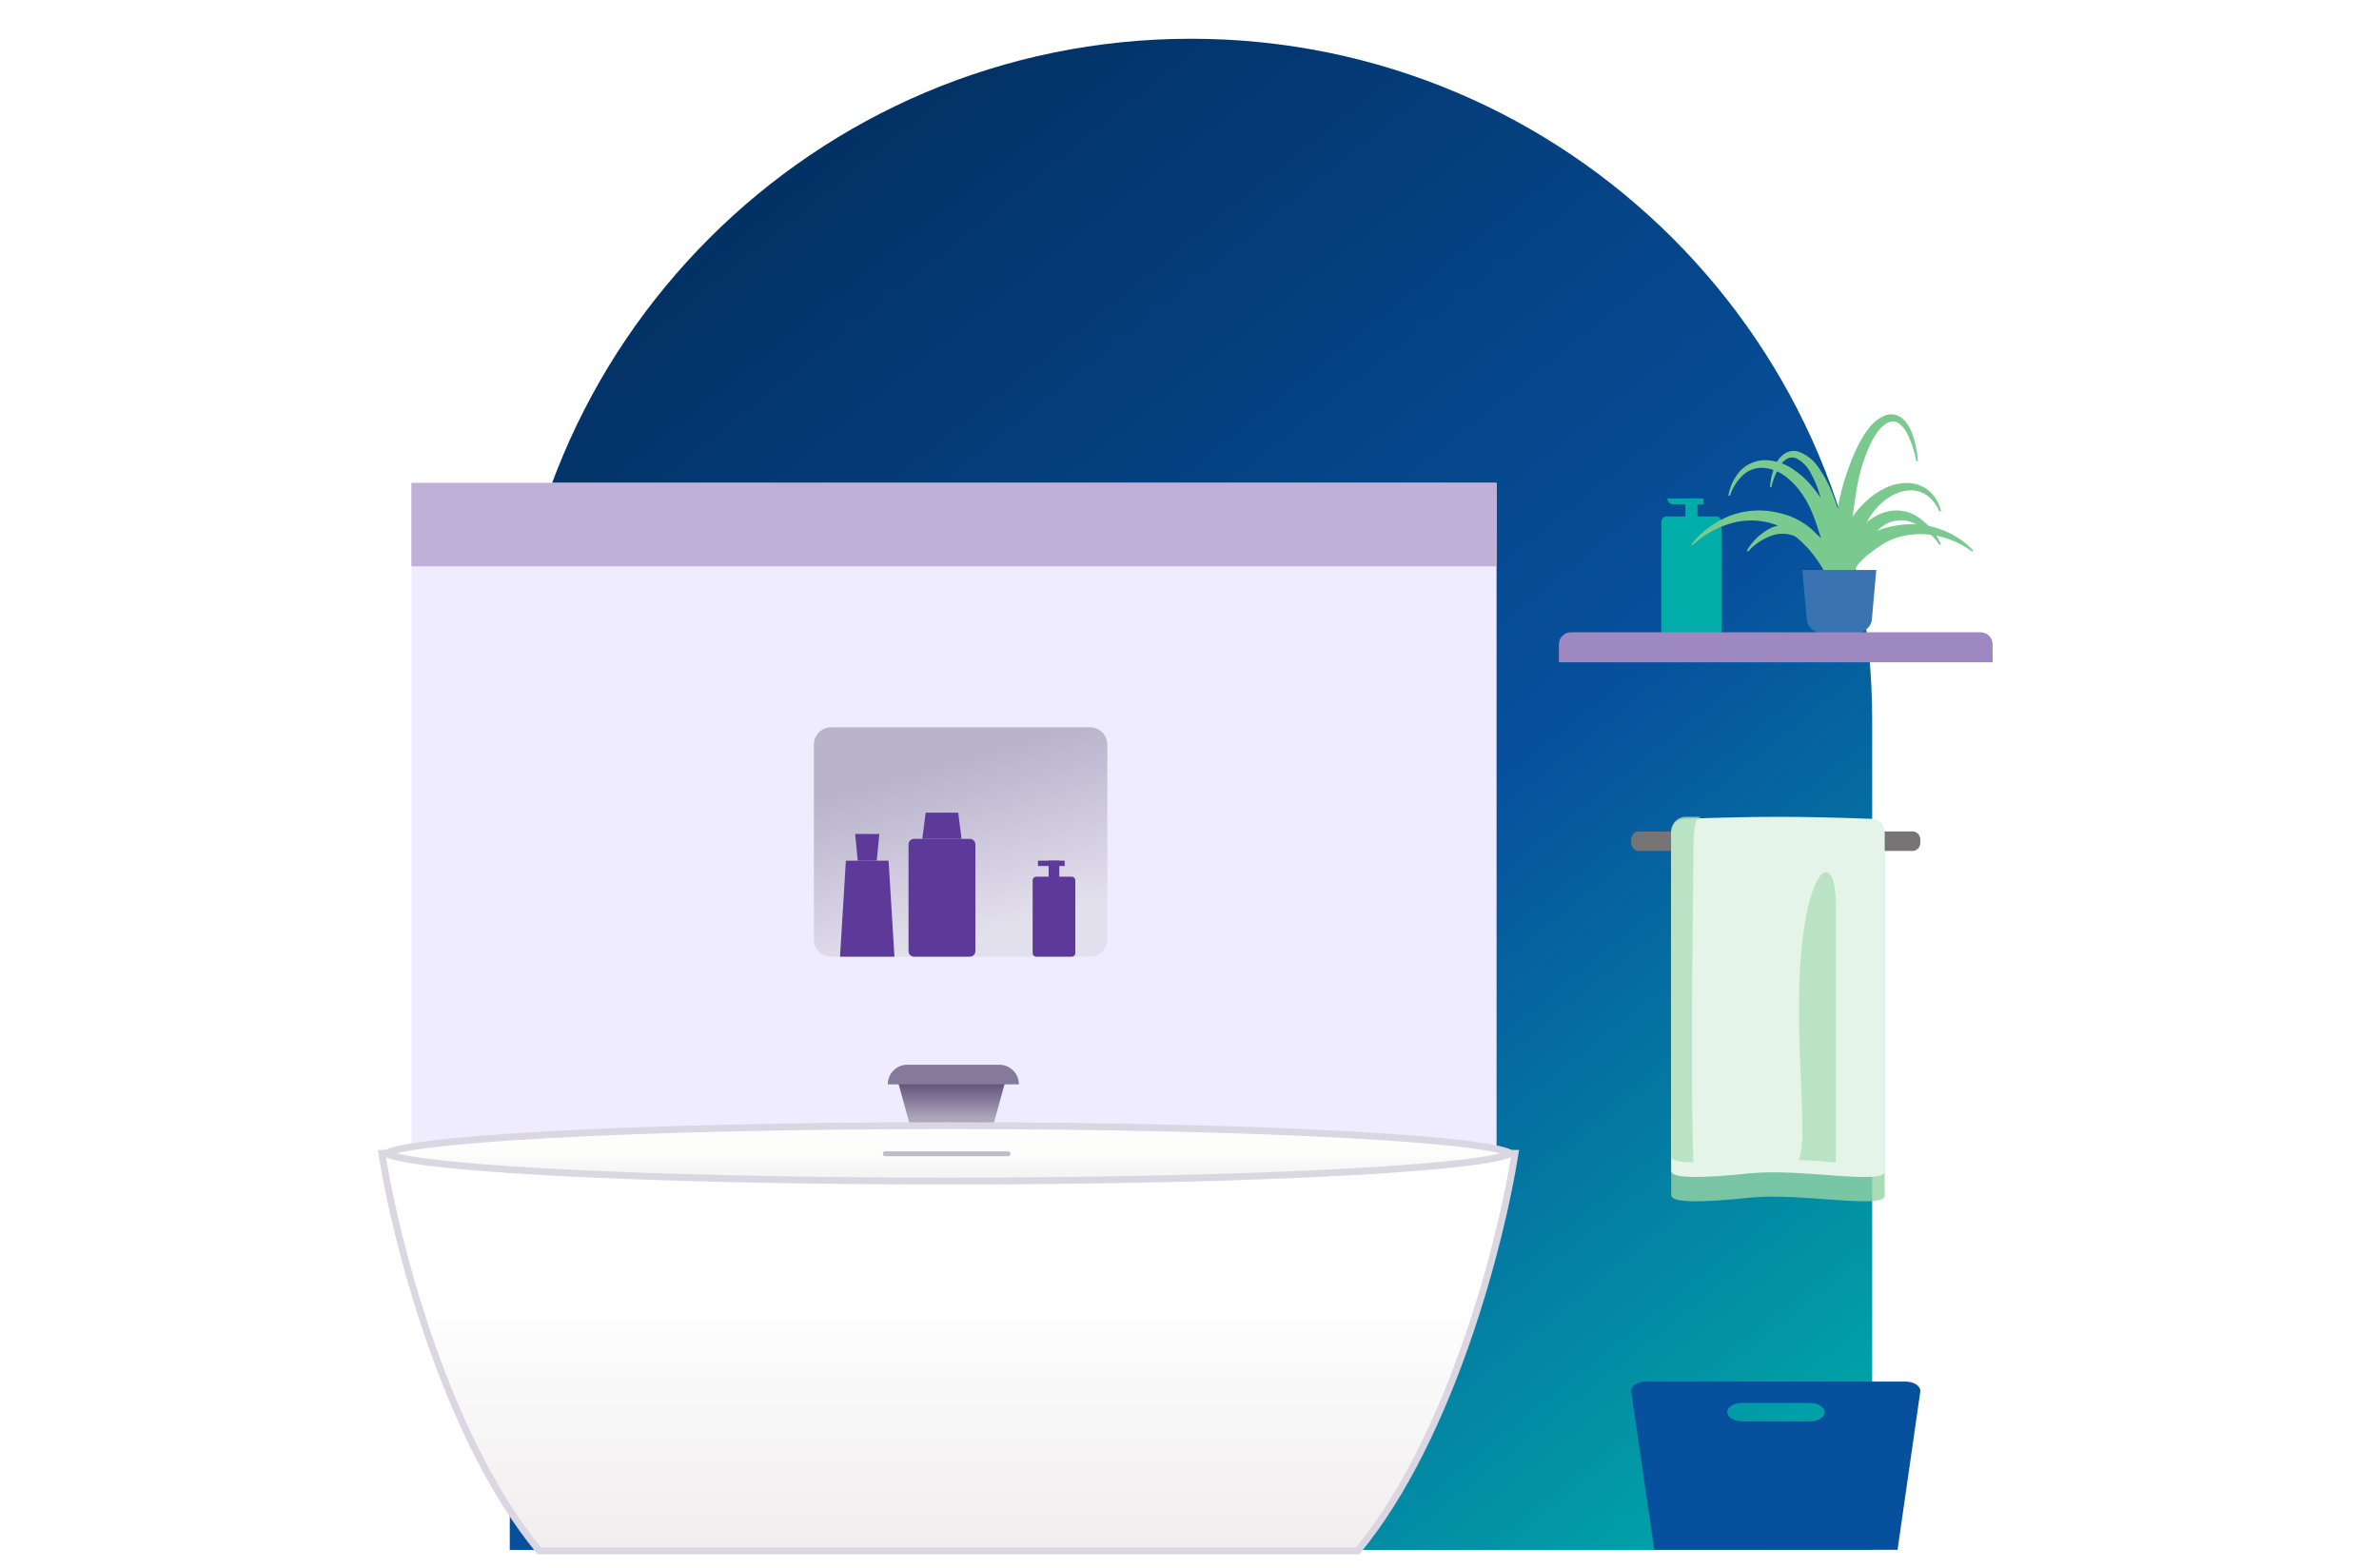 <?xml version="1.0" encoding="UTF-8"?><svg width="798" height="526" viewBox="0 0 798 526" fill="none" xmlns="http://www.w3.org/2000/svg">
<g clip-path="url(#clip0_11_2938)" filter="url(#filter0_d_11_2938)">
<path d="M171 237.5C171 111.303 273.303 9 399.5 9C525.697 9 628 111.303 628 237.5V516H171V237.5Z" fill="url(#paint0_linear_11_2938)"/>
<rect x="138" y="158" width="364" height="235" fill="#EFECFF"/>
<rect x="138" y="158" width="364" height="28" fill="#BEB0D7"/>
<path fill-rule="evenodd" clip-rule="evenodd" d="M508.2 382.932C503.8 411.382 487.083 477.885 455.408 516.293L344.546 516.293H180.892C149.217 477.885 132.499 411.382 128.1 382.932L291.754 382.932H508.2Z" fill="url(#paint1_linear_11_2938)"/>
<path d="M455.408 516.293V517.446H455.952L456.298 517.026L455.408 516.293ZM508.2 382.932L509.339 383.108L509.545 381.779H508.2V382.932ZM344.546 516.293V517.446V516.293ZM180.892 516.293L180.002 517.026L180.348 517.446H180.892V516.293ZM128.1 382.932L128.1 381.779L126.755 381.779L126.96 383.108L128.1 382.932ZM291.754 382.932V381.779V382.932ZM456.298 517.026C472.262 497.669 484.414 471.294 493.121 446.257C501.834 421.206 507.129 397.4 509.339 383.108L507.06 382.755C504.871 396.914 499.608 420.584 490.943 445.499C482.273 470.428 470.23 496.508 454.518 515.559L456.298 517.026ZM344.546 517.446L455.408 517.446V515.139L344.546 515.139V517.446ZM344.546 515.139H180.892V517.446H344.546V515.139ZM181.781 515.559C166.07 496.508 154.026 470.428 145.357 445.499C136.692 420.584 131.429 396.914 129.24 382.756L126.96 383.108C129.17 397.4 134.466 421.206 143.178 446.257C151.886 471.294 164.038 497.669 180.002 517.026L181.781 515.559ZM128.1 384.085L291.754 384.085V381.779L128.1 381.779L128.1 384.085ZM508.2 381.779H291.754V384.085H508.2V381.779Z" fill="#DAD6E2"/>
<path d="M301.077 358.43H337.32L332.789 374.904H305.607L301.077 358.43Z" fill="url(#paint2_linear_11_2938)"/>
<path d="M297.782 359.79C297.782 356.15 300.732 353.2 304.372 353.2H335.186C338.825 353.2 341.775 356.15 341.775 359.79H297.782Z" fill="#867A9A"/>
<path d="M506.669 382.876C506.705 382.895 506.738 382.914 506.768 382.932C506.738 382.949 506.705 382.968 506.669 382.987C506.139 383.274 505.276 383.593 504.039 383.926C501.583 384.586 497.911 385.235 493.116 385.859C483.542 387.105 469.659 388.23 452.472 389.176C418.107 391.068 370.617 392.238 318.15 392.238C265.683 392.238 218.193 391.068 183.828 389.176C166.641 388.23 152.758 387.105 143.184 385.859C138.389 385.235 134.716 384.586 132.261 383.926C131.024 383.593 130.161 383.274 129.631 382.987C129.595 382.968 129.562 382.949 129.532 382.932C129.562 382.914 129.595 382.895 129.631 382.876C130.161 382.589 131.024 382.27 132.261 381.937C134.716 381.277 138.389 380.628 143.184 380.004C152.758 378.758 166.641 377.633 183.828 376.687C218.193 374.795 265.683 373.625 318.15 373.625C370.617 373.625 418.107 374.795 452.472 376.687C469.659 377.633 483.542 378.758 493.116 380.004C497.911 380.628 501.583 381.277 504.039 381.937C505.276 382.27 506.139 382.589 506.669 382.876Z" fill="url(#paint3_linear_11_2938)" stroke="#DAD6E2" stroke-width="2.306"/>
<line opacity="0.5" x1="296.959" y1="383.075" x2="338.144" y2="383.075" stroke="#867A9A" stroke-width="1.647" stroke-linecap="round"/>
<path fill-rule="evenodd" clip-rule="evenodd" d="M554.89 515.929H636.507L644.13 462.912C644.191 462.478 644.108 462.04 643.885 461.628C643.663 461.215 643.306 460.836 642.838 460.514C642.369 460.193 641.8 459.936 641.165 459.761C640.53 459.585 639.844 459.495 639.151 459.495H552.148C551.455 459.495 550.769 459.585 550.134 459.761C549.5 459.936 548.93 460.193 548.462 460.514C547.993 460.836 547.637 461.215 547.414 461.628C547.192 462.04 547.108 462.478 547.17 462.912L554.89 515.929ZM584.272 466.678H607.125C609.829 466.678 612.022 468.056 612.022 469.756C612.022 471.456 609.829 472.834 607.125 472.834H584.272C581.568 472.834 579.375 471.456 579.375 469.756C579.375 468.056 581.568 466.678 584.272 466.678Z" fill="#07509D"/>
<path opacity="0.8" d="M632.197 396.958C632.943 401.979 603.849 396.077 587.437 397.764C569.607 399.602 560.581 399.489 560.581 396.958V283.585C560.581 282.337 561.019 281.14 561.8 280.257C562.58 279.375 563.639 278.879 564.743 278.879C589.46 277.993 603.317 277.961 628.034 278.879C629.138 278.879 630.197 279.375 630.977 280.257C631.758 281.14 632.197 282.337 632.197 283.585V396.958Z" fill="#95D4A5"/>
<path d="M641.612 274.937H549.687C548.286 274.937 547.15 276.18 547.15 277.713V278.692C547.15 280.225 548.286 281.468 549.687 281.468H641.612C643.013 281.468 644.149 280.225 644.149 278.692V277.713C644.149 276.18 643.013 274.937 641.612 274.937Z" fill="#767475"/>
<path d="M632.197 388.794C632.943 393.815 603.849 387.913 587.437 389.599C569.607 391.438 560.581 391.324 560.581 388.794V275.421C560.581 274.173 561.019 272.976 561.8 272.093C562.58 271.21 563.639 270.715 564.743 270.715C589.46 269.829 603.317 269.797 628.034 270.715C629.138 270.715 630.197 271.21 630.977 272.093C631.758 272.976 632.197 274.173 632.197 275.421V388.794Z" fill="#E4F4E9"/>
<g opacity="0.8">
<path d="M615.795 299.429L615.795 385.968C615.795 385.968 606.842 385.151 603.111 385.151C606.842 381.886 602.066 347.27 603.857 319.839C606.096 285.55 615.795 280.652 615.795 299.429Z" fill="#AFDFBC"/>
<path d="M560.581 384.335C561.354 385.55 563.458 385.78 568.042 385.968C566.87 357.339 568.042 290.448 568.042 283.101C568.042 275.753 568.042 270.038 571.027 270.038H565.468C562.769 270.038 560.581 272.188 560.581 274.888V384.335Z" fill="#AFDFBC"/>
</g>
<path d="M575.769 209.573H558.947C558.718 209.566 558.492 209.511 558.284 209.412C558.075 209.312 557.886 209.17 557.729 208.992C557.572 208.815 557.449 208.607 557.368 208.379C557.286 208.151 557.248 207.909 557.254 207.665V171.171C557.248 170.928 557.286 170.685 557.368 170.458C557.449 170.23 557.572 170.021 557.729 169.844C557.886 169.667 558.075 169.524 558.284 169.425C558.492 169.325 558.718 169.27 558.947 169.263H575.769C575.998 169.27 576.223 169.325 576.432 169.425C576.641 169.524 576.829 169.667 576.987 169.844C577.144 170.021 577.267 170.23 577.348 170.458C577.429 170.685 577.468 170.928 577.461 171.171V207.665C577.468 207.909 577.429 208.151 577.348 208.379C577.267 208.607 577.144 208.815 576.987 208.992C576.829 209.17 576.641 209.312 576.432 209.412C576.223 209.511 575.998 209.566 575.769 209.573Z" fill="#00ADA9"/>
<path d="M569.379 163.217H565.337V173.294H569.379V163.217Z" fill="#00ADA9"/>
<path d="M571.4 163.217H559.275C559.275 164.33 560.177 165.232 561.29 165.232H571.4V163.217Z" fill="#00ADA9"/>
<path d="M614.643 193.355C612.816 188.701 610.229 184.372 606.983 180.537C606.618 180.068 606.21 179.633 605.764 179.238C605.329 178.828 604.928 178.4 604.528 177.973C603.692 177.136 602.787 176.452 601.864 175.615C600.941 174.777 599.914 174.265 598.922 173.564C597.929 172.863 596.763 172.487 595.631 172.043C590.94 170.346 585.823 170.143 581.007 171.462C576.029 172.838 571.472 175.397 567.741 178.913L567.358 178.571C570.749 174.336 575.208 171.043 580.293 169.018C585.621 167.015 591.455 166.704 596.972 168.129C602.71 169.422 607.772 172.721 611.213 177.409C614.486 182.041 615.922 187.687 615.252 193.286L614.643 193.355Z" fill="#7AC98F"/>
<path d="M619.101 193.235C618.109 188.849 618.378 184.276 619.876 180.033C621.466 175.591 624.581 171.842 628.677 169.441C630.75 168.147 633.12 167.396 635.566 167.258C637.969 167.169 640.35 167.729 642.455 168.878C646.233 171.19 649.23 174.563 651.067 178.566L650.619 178.839C648.308 175.48 645.083 172.836 641.319 171.215C639.599 170.561 637.734 170.375 635.917 170.675C634.1 170.975 632.397 171.75 630.985 172.921C629.531 174.085 628.31 175.508 627.385 177.117C626.403 178.72 625.508 180.391 624.612 182.114C623.716 183.837 622.89 185.645 622.08 187.504C621.271 189.363 620.547 191.342 619.6 193.355L619.101 193.235Z" fill="#7AC98F"/>
<path d="M615.3 193.355C613.822 187.665 612.647 182.232 610.973 177.005C609.299 171.778 607.786 166.534 604.688 162.027C603.213 159.778 601.373 157.77 599.239 156.08C597.187 154.405 594.677 153.334 592.01 152.996C590.682 152.849 589.336 152.985 588.069 153.394C586.801 153.802 585.642 154.474 584.674 155.361C582.631 157.307 581.12 159.709 580.276 162.353L579.759 162.216C580.259 159.285 581.548 156.531 583.498 154.23C584.562 153.022 585.885 152.051 587.376 151.383C588.866 150.714 590.49 150.364 592.134 150.357C595.408 150.47 598.579 151.487 601.269 153.287C603.897 155.013 606.223 157.13 608.16 159.559C610.098 161.94 611.786 164.501 613.199 167.203C614.565 169.924 615.558 172.804 616.155 175.772C617.332 181.589 617.223 187.58 615.834 193.355H615.3Z" fill="#7AC98F"/>
<path d="M616.875 193.355C614.132 179.816 615.264 165.793 620.145 152.852C621.277 149.557 622.701 146.367 624.402 143.319C625.295 141.766 626.326 140.293 627.482 138.919C628.698 137.458 630.237 136.292 631.982 135.508C632.956 135.09 634.022 134.926 635.079 135.031C635.611 135.115 636.133 135.252 636.637 135.44C637.095 135.667 637.535 135.93 637.952 136.225C639.382 137.425 640.473 138.97 641.118 140.71C642.373 143.914 643.115 147.291 643.316 150.72H642.797C642.219 147.458 641.17 144.293 639.682 141.324C639.007 139.962 637.995 138.789 636.74 137.913C636.188 137.571 635.55 137.389 634.897 137.389C634.245 137.389 633.606 137.571 633.055 137.913C630.58 139.226 628.763 142.142 627.396 144.99C626.039 147.885 624.945 150.893 624.125 153.978C622.395 160.322 621.928 166.938 620.803 173.436C619.678 179.933 618.83 186.567 617.342 193.286L616.875 193.355Z" fill="#7AC98F"/>
<path d="M618.652 191.753C618.335 189.39 618.563 186.989 619.319 184.717C620.075 182.445 621.341 180.357 623.031 178.596C623.879 177.7 624.811 176.88 625.817 176.145C626.825 175.448 627.903 174.848 629.036 174.353C630.154 173.856 631.311 173.444 632.497 173.119C633.669 172.743 634.874 172.467 636.097 172.297C640.878 171.454 645.809 171.823 650.392 173.366C654.8 174.892 658.755 177.409 661.918 180.701L661.555 181.063C658.055 178.453 653.978 176.631 649.631 175.734C645.447 174.896 641.111 175.037 636.997 176.145C635.01 176.701 633.124 177.544 631.407 178.645C629.728 179.698 628.121 180.852 626.596 182.099C625.817 182.691 625.177 183.448 624.415 184.106C623.654 184.763 623.152 185.635 622.425 186.375C621.698 187.115 621.283 188.02 620.694 188.957C620.106 189.895 619.708 190.832 619.067 191.819L618.652 191.753Z" fill="#7AC98F"/>
<path d="M614.352 191.819C612.561 188.604 611.179 185.736 609.404 183.214C609.011 182.572 608.584 181.95 608.124 181.351C607.664 180.758 607.288 180.115 606.793 179.571L606.094 178.697C605.855 178.417 605.565 178.202 605.292 177.939C605.019 177.675 604.746 177.411 604.456 177.18L603.517 176.603C602.211 175.82 600.743 175.321 599.217 175.142C597.69 174.963 596.142 175.107 594.679 175.565C591.456 176.637 588.588 178.521 586.369 181.021L585.96 180.725C587.755 177.573 590.45 174.987 593.723 173.273C594.14 173.035 594.587 172.852 595.054 172.729L596.471 172.284C597.448 172.073 598.441 171.93 599.439 171.856C601.471 171.867 603.48 172.276 605.343 173.059L606.742 173.669L608.022 174.444C608.449 174.708 608.909 174.955 609.302 175.252L610.462 176.208C611.226 176.848 611.902 177.579 612.475 178.384C613.067 179.156 613.554 179.998 613.926 180.889C615.509 184.308 615.84 188.145 614.864 191.77L614.352 191.819Z" fill="#7AC98F"/>
<path d="M618.053 191.819C617.335 189.45 616.969 186.996 616.965 184.528C616.95 183.285 617.016 182.042 617.161 180.806C617.324 179.565 617.556 178.334 617.857 177.118C619.22 172.183 622.002 167.718 625.883 164.234C627.767 162.414 629.948 160.901 632.34 159.757C634.762 158.554 637.462 157.963 640.187 158.042C642.923 158.156 645.521 159.223 647.5 161.044C649.314 162.822 650.553 165.069 651.067 167.511L650.55 167.648C649.714 165.524 648.297 163.657 646.448 162.245C644.661 160.959 642.446 160.349 640.223 160.529C638.023 160.714 635.907 161.427 634.07 162.605C632.168 163.75 630.48 165.194 629.076 166.876C627.667 168.574 626.498 170.443 625.598 172.434C624.67 174.424 623.814 176.431 622.994 178.49C621.21 182.607 620.158 187.067 618.624 191.665L618.053 191.819Z" fill="#7AC98F"/>
<path d="M616.518 191.653C615.142 186.419 614.302 181.318 613.262 176.283C612.221 171.249 611.768 166.181 610.208 161.329C609.492 158.963 608.513 156.684 607.287 154.533C606.226 152.465 604.536 150.779 602.454 149.714C601.983 149.528 601.476 149.446 600.969 149.471C600.462 149.497 599.967 149.631 599.517 149.864C598.494 150.45 597.639 151.285 597.034 152.29C595.698 154.489 594.74 156.892 594.197 159.401H593.711C593.878 156.705 594.549 154.062 595.691 151.609C596.308 150.282 597.262 149.137 598.46 148.285C599.141 147.823 599.915 147.51 600.728 147.37C601.542 147.229 602.377 147.264 603.176 147.471C605.997 148.483 608.403 150.387 610.023 152.888C611.634 155.147 612.984 157.577 614.051 160.133C615.125 162.642 616.031 165.217 616.853 167.809C617.614 170.411 618.103 173.084 618.313 175.785C618.804 181.16 618.39 186.578 617.088 191.819L616.518 191.653Z" fill="#7AC98F"/>
<path d="M621.463 208.711H612.416C609.046 208.711 606.263 206.594 606.057 203.878L604.562 187.212H629.365L627.886 203.878C627.616 206.594 624.834 208.711 621.463 208.711Z" fill="#3973B1"/>
<path d="M664.368 208.114H526.931C524.705 208.114 522.9 209.918 522.9 212.145V218.191H668.399V212.145C668.399 209.918 666.594 208.114 664.368 208.114Z" fill="#9E88C2"/>
<path opacity="0.5" d="M365.621 240H278.817C275.605 240 273 242.605 273 245.817V311.144C273 314.356 275.605 316.958 278.817 316.958H365.621C368.834 316.958 371.436 314.356 371.436 311.144V245.817C371.436 242.605 368.834 240 365.621 240Z" fill="url(#paint4_linear_11_2938)"/>
<path d="M300.026 316.958H281.771L283.739 284.744H298.058L300.026 316.958Z" fill="#5D399A"/>
<path d="M294.962 275.795H286.836L287.714 284.744H294.085L294.962 275.795Z" fill="#5D399A"/>
<path d="M325.316 277.424H306.612C305.585 277.424 304.752 278.257 304.752 279.284V315.098C304.752 316.125 305.585 316.958 306.612 316.958H325.316C326.343 316.958 327.176 316.125 327.176 315.098V279.284C327.176 278.257 326.343 277.424 325.316 277.424Z" fill="#5D399A"/>
<path d="M359.5 316.958H347.581C347.418 316.954 347.259 316.919 347.11 316.851C346.963 316.785 346.829 316.69 346.717 316.572C346.608 316.454 346.519 316.316 346.463 316.165C346.405 316.012 346.376 315.85 346.382 315.689V291.383C346.376 291.222 346.405 291.061 346.463 290.908C346.519 290.757 346.608 290.619 346.717 290.501C346.829 290.381 346.963 290.288 347.11 290.22C347.259 290.154 347.418 290.118 347.581 290.112H359.5C359.664 290.118 359.823 290.154 359.97 290.22C360.119 290.288 360.253 290.381 360.362 290.501C360.474 290.619 360.561 290.757 360.619 290.908C360.677 291.061 360.704 291.222 360.699 291.383V315.689C360.704 315.85 360.677 316.012 360.619 316.165C360.561 316.316 360.474 316.454 360.362 316.572C360.253 316.69 360.119 316.785 359.97 316.851C359.823 316.919 359.664 316.954 359.5 316.958Z" fill="#5D399A"/>
<path d="M321.415 268.636H310.496L309.37 277.424H322.542L321.415 268.636Z" fill="#5D399A"/>
<path d="M355.329 284.744H351.751V291.902H355.329V284.744Z" fill="#5D399A"/>
<path d="M357.119 284.744H348.17V286.534H357.119V284.744Z" fill="#5D399A"/>
</g>
<defs>
<filter id="filter0_d_11_2938" x="-4" y="0" width="806" height="533" filterUnits="userSpaceOnUse" color-interpolation-filters="sRGB">
<feFlood flood-opacity="0" result="BackgroundImageFix"/>
<feColorMatrix in="SourceAlpha" type="matrix" values="0 0 0 0 0 0 0 0 0 0 0 0 0 0 0 0 0 0 127 0" result="hardAlpha"/>
<feOffset dy="4"/>
<feGaussianBlur stdDeviation="2"/>
<feComposite in2="hardAlpha" operator="out"/>
<feColorMatrix type="matrix" values="0 0 0 0 0 0 0 0 0 0 0 0 0 0 0 0 0 0 0.25 0"/>
<feBlend mode="normal" in2="BackgroundImageFix" result="effect1_dropShadow_11_2938"/>
<feBlend mode="normal" in="SourceGraphic" in2="effect1_dropShadow_11_2938" result="shape"/>
</filter>
<linearGradient id="paint0_linear_11_2938" x1="224.635" y1="57.496" x2="600.303" y2="525.085" gradientUnits="userSpaceOnUse">
<stop stop-color="#022F60"/>
<stop offset="0.55" stop-color="#07509D"/>
<stop offset="1" stop-color="#00ADA9"/>
</linearGradient>
<linearGradient id="paint1_linear_11_2938" x1="318.15" y1="560.746" x2="318.15" y2="431.308" gradientUnits="userSpaceOnUse">
<stop stop-color="#E8E4E4"/>
<stop offset="1" stop-color="white"/>
</linearGradient>
<linearGradient id="paint2_linear_11_2938" x1="319.198" y1="371.321" x2="319.198" y2="340.021" gradientUnits="userSpaceOnUse">
<stop stop-color="#AEA6BC"/>
<stop offset="0.405" stop-color="#5D4D79"/>
</linearGradient>
<linearGradient id="paint3_linear_11_2938" x1="318.15" y1="382.932" x2="318.15" y2="453.534" gradientUnits="userSpaceOnUse">
<stop stop-color="#FDFDFC"/>
<stop offset="1" stop-color="#AEA6BC"/>
</linearGradient>
<linearGradient id="paint4_linear_11_2938" x1="302" y1="240" x2="322" y2="311" gradientUnits="userSpaceOnUse">
<stop offset="0.223" stop-color="#867A9A"/>
<stop offset="1" stop-color="#D7D3DD"/>
</linearGradient>
<clipPath id="clip0_11_2938">
<rect width="798" height="525" fill="white"/>
</clipPath>
</defs>
</svg>
